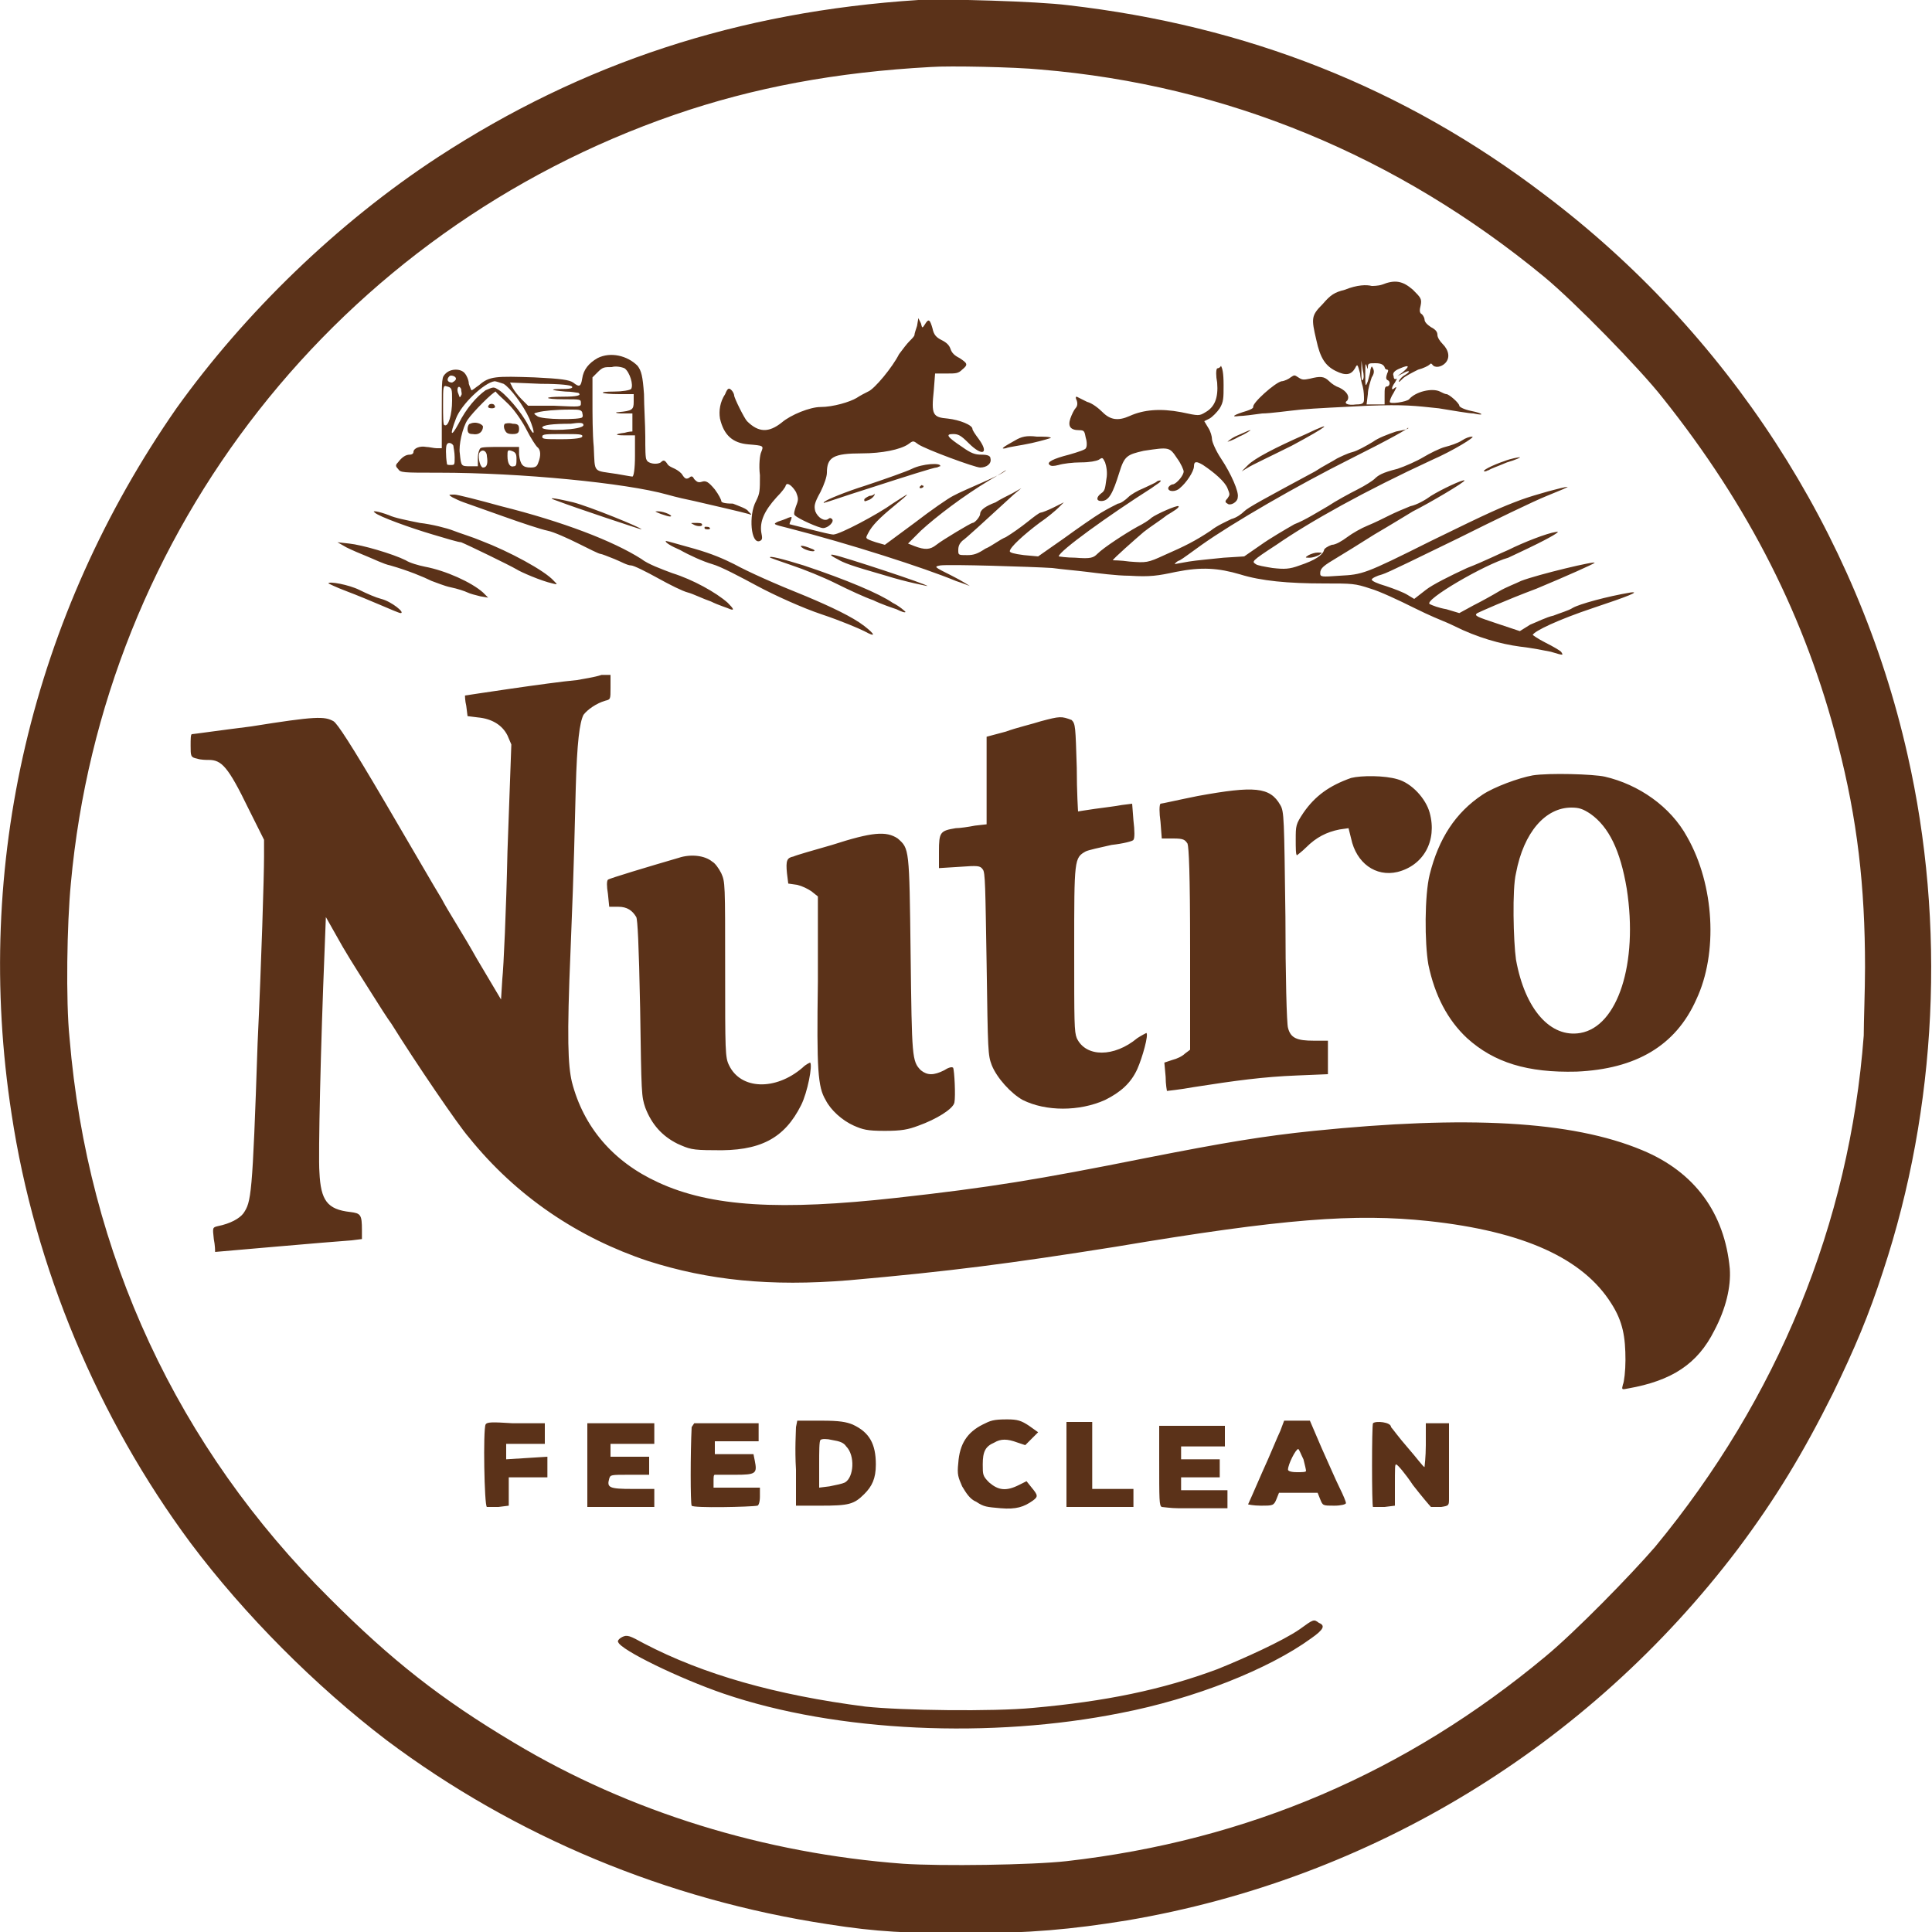 <?xml version="1.0" encoding="utf-8"?>
<!-- Generator: Adobe Illustrator 26.0.2, SVG Export Plug-In . SVG Version: 6.00 Build 0)  -->
<svg version="1.1"   xmlns="http://www.w3.org/2000/svg" xmlns:xlink="http://www.w3.org/1999/xlink" x="0px" y="0px"
	 viewBox="0 0 150 150" style="enable-background:new 0 0 150 150;" xml:space="preserve">
<style type="text/css">
	.st0{fill-rule:evenodd;clip-rule:evenodd;fill:#5B3219;}
</style>
<path class="st0" d="M71.3,0C57.3,0.9,45.2,4.9,34,12.2c-7.8,5.1-15,12.1-20.3,19.5C2.5,47.8-2.1,67.1,0.9,86.5
	c1.8,11.9,6.7,23.6,13.9,33.3c4.2,5.6,9.7,11.1,15.2,15.3c10,7.5,21.8,12.4,34.3,14.3c3.8,0.6,6.2,0.7,10.7,0.7
	c4.9,0,8.2-0.3,12.5-1c18.9-3.2,35.8-13.5,47.4-28.8c3-4,5.1-7.5,7.4-12.1c1.7-3.5,2.8-6.1,3.9-9.5c4.2-12.7,4.9-26.9,1.9-40.1
	c-3.9-17.3-14-32.8-28.2-43.5C109,6.8,96.8,2,82.9,0.4C80.5,0.1,73.5-0.1,71.3,0z M80.8,5.4c14.4,1.2,27.7,6.7,39.1,16.1
	c2.3,1.9,7.4,7.1,9.2,9.4c6.7,8.4,11.1,17.1,13.6,26.9c1.5,5.8,2.1,11,2.1,17.3c0,1.8-0.1,4.2-0.1,5.3c-1.1,14.6-6.7,28.2-16.2,39.7
	c-1.9,2.2-6.2,6.6-8.5,8.5c-10.8,9-23.1,14.3-37.2,15.9c-2.7,0.3-9.7,0.4-12.7,0.2c-10.7-0.8-21.2-4-30.2-9.4
	c-5.7-3.4-9.5-6.4-14.3-11.2C13.8,112.4,6.8,97.4,5.4,80.6c-0.3-2.9-0.2-8.9,0.1-12C8,41.2,26.3,17.9,52.4,8.9
	c6.1-2.1,12.5-3.3,19.9-3.7C73.7,5.1,78.8,5.2,80.8,5.4z M107.3,22.1c-0.3,0.1-0.7,0.1-0.8,0.1c-0.4-0.1-1.1-0.1-2.1,0.3
	c-0.8,0.2-1.1,0.4-1.7,1.1c-0.9,0.9-0.9,1.1-0.5,2.8c0.3,1.4,0.7,2,1.5,2.4c0.8,0.4,1.2,0.3,1.5-0.2c0.2-0.4,0.2-0.3,0.4,0.4
	c0,0.2,0.1,0.7,0.2,1c0.1,0.4,0.1,0.8,0.1,1c0,0.3-0.1,0.4-0.6,0.4c-0.7,0.1-1-0.1-0.7-0.3c0.2-0.3,0-0.7-0.6-1
	c-0.3-0.1-0.6-0.3-0.8-0.5c-0.4-0.4-0.7-0.4-1.5-0.2c-0.5,0.1-0.6,0.1-0.9-0.1c-0.3-0.2-0.3-0.2-0.6,0c-0.1,0.1-0.5,0.3-0.7,0.3
	c-0.5,0.1-2.3,1.7-2.2,2c0,0.1-0.2,0.2-0.5,0.3c-1,0.3-1.3,0.5-0.6,0.4c0.3,0,1.1-0.1,1.8-0.2c0.6,0,2-0.2,3-0.3
	c1-0.1,3.3-0.2,5.2-0.3c2.9-0.1,3.6,0,5.5,0.2c1.2,0.2,2.4,0.4,2.7,0.4c0.9,0.2,0.8,0-0.2-0.2c-0.5-0.1-0.9-0.3-0.9-0.4
	c0-0.2-0.8-0.9-1-0.9c-0.1,0-0.3-0.1-0.5-0.2c-0.6-0.3-1.9,0-2.4,0.6c-0.2,0.2-1.5,0.4-1.5,0.2c0-0.1,0.1-0.4,0.3-0.7
	c0.2-0.4,0.3-0.5,0.1-0.4c-0.3,0.3-0.3,0,0-0.4c0.1-0.2,0.2-0.3,0.1-0.3c-0.1,0.1-0.2,0-0.2-0.2c-0.1-0.2,0-0.4,0.5-0.6
	c0.7-0.3,0.8-0.2,0.2,0.3l-0.4,0.3l0.4-0.2c0.5-0.3,0.7-0.2,0.2,0.1c-0.2,0.1-0.4,0.3-0.5,0.5c0,0.1,0.1,0,0.3-0.2
	c0.2-0.2,0.8-0.5,1.2-0.7c0.4-0.1,0.8-0.3,0.9-0.4c0.1-0.1,0.1-0.1,0.2,0c0.2,0.3,0.7,0.2,1-0.1c0.4-0.4,0.3-1-0.2-1.5
	c-0.2-0.2-0.4-0.5-0.4-0.7c0-0.2-0.1-0.4-0.5-0.6c-0.3-0.2-0.5-0.4-0.5-0.6c0-0.1-0.1-0.3-0.2-0.4c-0.2-0.1-0.2-0.3-0.1-0.7
	c0.1-0.5,0-0.6-0.6-1.2C108.9,21.8,108.3,21.7,107.3,22.1z M71.2,25.3c-0.1,0.3-0.2,0.6-0.2,0.7c0,0.1-0.2,0.3-0.4,0.5
	c-0.2,0.2-0.5,0.6-0.8,1c-0.5,1-1.9,2.7-2.4,2.9c-0.2,0.1-0.6,0.3-0.9,0.5c-0.5,0.3-1.8,0.7-2.8,0.7c-0.8,0-2.3,0.6-3,1.2
	c-1,0.8-1.8,0.8-2.7-0.1c-0.2-0.2-1-1.8-1-2c0-0.1-0.1-0.3-0.2-0.4c-0.2-0.2-0.3-0.2-0.5,0.3c-0.4,0.6-0.5,1.3-0.4,1.9
	c0.3,1.3,1,1.9,2.2,2c1.2,0.1,1.2,0.1,1,0.6c-0.1,0.2-0.2,1-0.1,1.8c0,1.2,0,1.4-0.3,2c-0.6,1.1-0.4,3.4,0.3,3.1
	c0.2-0.1,0.2-0.2,0.1-0.7c-0.1-0.8,0.2-1.6,1.2-2.7c0.4-0.4,0.7-0.8,0.7-0.9c0.1-0.3,0.5,0,0.8,0.5c0.2,0.5,0.2,0.6,0,1.1
	c-0.1,0.3-0.2,0.6-0.1,0.7c0.3,0.3,1.9,1,2.2,1c0.4,0,0.9-0.5,0.7-0.7c-0.1-0.1-0.2-0.1-0.3,0c-0.3,0.2-0.8-0.1-1-0.6
	c-0.1-0.4-0.1-0.6,0.4-1.5c0.3-0.6,0.5-1.2,0.5-1.5c0-1.2,0.5-1.5,2.7-1.5c1.6,0,3-0.3,3.6-0.7c0.4-0.3,0.4-0.3,0.8,0
	c0.6,0.4,4.4,1.8,4.8,1.8c0.5,0,0.9-0.3,0.8-0.7c0-0.2-0.2-0.3-0.7-0.3c-0.5,0-0.8-0.1-1.5-0.6c-1.2-0.8-1.3-1-0.7-1
	c0.4,0,0.6,0.1,1.2,0.7c1.1,1.1,1.6,0.8,0.8-0.3c-0.3-0.4-0.5-0.7-0.5-0.8c0-0.3-1-0.7-1.9-0.8c-1.2-0.1-1.3-0.3-1.1-2.2l0.1-1.3
	l0.9,0c0.7,0,0.9,0,1.2-0.3c0.5-0.4,0.4-0.5-0.2-0.9c-0.4-0.2-0.6-0.4-0.7-0.7c-0.1-0.3-0.3-0.5-0.7-0.7c-0.4-0.2-0.6-0.4-0.7-0.9
	c-0.2-0.7-0.3-0.8-0.6-0.3c-0.2,0.3-0.2,0.3-0.3-0.1l-0.2-0.4L71.2,25.3z M46.4,27.8c-0.7,0.4-1.1,0.9-1.2,1.6
	c-0.1,0.6-0.2,0.7-0.7,0.3c-0.3-0.2-0.9-0.3-3-0.4c-3-0.1-3.5-0.1-4.3,0.6c-0.3,0.2-0.5,0.4-0.6,0.4c0,0-0.1-0.2-0.2-0.5
	c0-0.3-0.2-0.7-0.3-0.8c-0.3-0.4-1.1-0.4-1.5,0c-0.3,0.3-0.3,0.3-0.3,3v2.8l-0.4,0c-0.2,0-0.6-0.1-0.8-0.1c-0.5-0.1-1,0.1-1,0.4
	c0,0.1-0.1,0.2-0.3,0.2c-0.3,0-0.6,0.2-0.9,0.6c-0.2,0.2-0.2,0.3,0,0.5c0.2,0.3,0.3,0.3,3.2,0.3c6.3,0,14.5,0.8,17.7,1.7
	c0.7,0.2,1.6,0.4,2.1,0.5c1.3,0.3,3.9,0.9,4.2,1c0.3,0.1,0.3,0.1,0-0.2c-0.1-0.2-0.7-0.4-1.2-0.6C56.2,39.1,56,39,56,38.9
	c0-0.1-0.2-0.5-0.5-0.9c-0.5-0.6-0.7-0.7-1-0.6c-0.3,0.1-0.4,0-0.6-0.2c-0.1-0.2-0.2-0.3-0.4-0.1c-0.2,0.1-0.3,0.1-0.5-0.2
	c-0.1-0.2-0.4-0.4-0.6-0.5c-0.2-0.1-0.5-0.2-0.6-0.4c-0.2-0.3-0.3-0.3-0.5-0.1c-0.3,0.2-1,0.1-1.1-0.2c-0.1-0.1-0.1-0.9-0.1-1.8
	c0-0.9-0.1-2.4-0.1-3.3c-0.1-1.4-0.2-1.8-0.5-2.2C48.7,27.6,47.4,27.3,46.4,27.8z M105.8,29.5c-0.1,0.1-0.1-0.1-0.1-0.7l0-0.8
	l0.1,0.7C105.9,29.1,105.9,29.4,105.8,29.5z M106.2,28.5c0-0.3,0.1-0.3,0.6-0.3c0.4,0,0.6,0.1,0.7,0.3c0,0.1,0.1,0.2,0.2,0.2
	c0.1,0,0.1,0.1,0,0.3c-0.1,0.3-0.1,0.4,0,0.5c0.3,0.1,0.2,0.5,0,0.5c-0.2,0-0.2,0.2-0.2,0.7v0.7h-0.7h-0.7l0.1-0.8
	c0-0.4,0.2-1,0.3-1.3c0.2-0.3,0.2-0.5,0.1-0.7c-0.1-0.2-0.1-0.2-0.2,0.1c0,0.2-0.1,0.5-0.2,0.9C106,30.1,106,30,106,29
	c0-0.6,0-0.9,0.1-0.6C106.2,28.7,106.2,28.7,106.2,28.5z M48.5,28.6c0.4,0.3,0.7,1.3,0.5,1.6c-0.1,0.1-0.7,0.2-1.3,0.2
	c-1.4,0-1.1,0.2,0.4,0.2l1.1,0v0.6c0,0.6-0.1,0.7-1.2,0.8c-0.3,0-0.2,0.1,0.3,0.1l0.8,0v0.7c0,0.4,0,0.7,0,0.7c0,0-0.3,0-0.6,0.1
	c-0.8,0.1-0.8,0.2,0,0.2h0.8v1.6c0,1-0.1,1.6-0.2,1.6c-0.1,0-0.6-0.1-1.2-0.2c-1.9-0.3-1.7,0-1.8-2.1c-0.1-1-0.1-2.6-0.1-3.6l0-1.8
	l0.4-0.4c0.4-0.4,0.5-0.4,1.1-0.4C47.8,28.4,48.3,28.5,48.5,28.6z M94.5,28.6c-0.1,0.1-0.1,0.6,0,1.1c0.1,1.2-0.2,1.9-0.9,2.3
	c-0.5,0.3-0.5,0.3-1.9,0c-1.6-0.3-2.9-0.2-4,0.3c-0.9,0.4-1.5,0.3-2.1-0.3c-0.3-0.3-0.8-0.7-1.2-0.8c-0.4-0.2-0.8-0.4-0.8-0.4
	c-0.1,0-0.1,0.1,0,0.3c0.1,0.3,0,0.5-0.1,0.6c-0.1,0.1-0.3,0.5-0.4,0.8c-0.2,0.6,0,0.9,0.7,0.9c0.4,0,0.4,0.1,0.5,0.6
	c0.1,0.3,0.1,0.7,0,0.8c0,0.1-0.6,0.3-1.3,0.5c-1.2,0.3-1.8,0.6-1.5,0.8c0.1,0.1,0.3,0.1,0.7,0c0.3-0.1,1.1-0.2,1.7-0.2
	c0.7,0,1.2-0.1,1.4-0.2c0.3-0.2,0.3-0.2,0.5,0.2c0.1,0.3,0.2,0.8,0.1,1.3c-0.1,0.7-0.1,0.9-0.4,1.1c-0.4,0.3-0.4,0.6,0,0.6
	c0.6,0,0.9-0.6,1.4-2.2c0.4-1.3,0.6-1.4,1.9-1.7c2-0.3,2-0.3,2.6,0.6c0.3,0.4,0.5,0.9,0.5,1c0,0.3-0.5,0.9-0.8,1
	c-0.2,0-0.4,0.2-0.4,0.3c0,0.3,0.6,0.3,0.9,0c0.5-0.4,1.1-1.3,1.1-1.7c0-0.4,0.2-0.4,0.7-0.1c0.9,0.6,1.7,1.3,1.9,1.8
	c0.2,0.5,0.2,0.5,0,0.8c-0.2,0.2-0.2,0.3,0,0.4c0.2,0.2,0.8-0.1,0.8-0.5c0.1-0.4-0.5-1.8-1.3-3c-0.4-0.6-0.7-1.3-0.7-1.5
	c0-0.2-0.1-0.6-0.3-0.9l-0.3-0.5l0.4-0.2c0.2-0.1,0.6-0.5,0.8-0.8c0.3-0.5,0.3-0.8,0.3-1.8c0-1-0.1-1.3-0.2-1.5
	C94.7,28.6,94.5,28.6,94.5,28.6z M35.4,29.4c0,0.1-0.1,0.2-0.3,0.3c-0.3,0-0.5-0.2-0.2-0.5C35,29.1,35.4,29.2,35.4,29.4z M39.1,29.8
	c0.5,0.3,1.5,1.6,2,2.7c0.5,1.2,0.4,1.5-0.1,0.5c-0.5-1-1.8-2.5-2.4-2.8c-0.3-0.2-0.4-0.1-0.9,0.1c-0.7,0.5-1.5,1.4-2.1,2.6
	c-0.6,1.1-0.7,0.9-0.2-0.4c0.4-1.1,2.2-2.8,3-2.9C38.5,29.6,38.8,29.7,39.1,29.8z M44.4,30c0.1,0.1,0,0.2-0.7,0.2
	c-1.1,0-1,0.1,0.2,0.2c0.5,0,0.9,0.1,1,0.1c0.3,0.2-0.1,0.3-1.2,0.3c-1.6,0-1.5,0.2,0.1,0.2c1.3,0,1.3,0,1.3,0.3
	c0,0.3,0,0.3-2.1,0.2L41,31.5L40.5,31c-0.3-0.3-0.6-0.7-0.7-0.9l-0.2-0.4l2.4,0.1C43.5,29.8,44.3,29.9,44.4,30z M35.1,31.1
	c0,1.1-0.3,2.1-0.6,1.9c-0.1,0-0.1-0.7-0.1-1.6c0-1.4,0-1.5,0.3-1.4C35.1,30.1,35.1,30.2,35.1,31.1z M35.8,30.7
	c-0.1,0.2-0.1,0.2-0.2-0.1c-0.2-0.4,0-0.8,0.2-0.4C35.8,30.4,35.9,30.6,35.8,30.7z M39.5,31.4c0.5,0.5,1.1,1.4,1.4,2
	c0.3,0.6,0.7,1.2,0.8,1.3c0.3,0.2,0.3,0.7,0.1,1.2c-0.1,0.3-0.2,0.4-0.6,0.4c-0.6,0-0.8-0.2-0.9-1l0-0.6l-1.4,0
	c-0.8,0-1.5,0-1.6,0.1c-0.1,0.1-0.2,0.4-0.2,0.8v0.6l-0.6,0c-0.7,0-0.7,0-0.8-1c-0.1-0.6,0.2-2,0.6-2.6c0.4-0.6,2-2.2,2.2-2.2
	C38.5,30.5,39,30.9,39.5,31.4z M38,31.4c-0.2,0.2-0.1,0.3,0.2,0.3c0.2,0,0.3-0.1,0.2-0.2C38.4,31.4,38.2,31.3,38,31.4z M45.2,32
	c0,0.1,0.1,0.3,0,0.4c-0.1,0.2-3.2,0.2-3.5-0.1c-0.3-0.2-0.3-0.2,0.1-0.3c0.4-0.1,1.3-0.2,2.5-0.2C44.9,31.8,45.1,31.8,45.2,32z
	 M36.5,32.9c-0.1,0-0.2,0.2-0.2,0.4c0,0.3,0.1,0.4,0.4,0.4c0.5,0.1,0.8-0.2,0.8-0.6C37.4,32.9,36.9,32.7,36.5,32.9z M39.2,32.9
	c-0.1,0.1-0.1,0.3,0,0.5c0.1,0.2,0.2,0.3,0.6,0.3c0.4,0,0.5-0.1,0.5-0.4c0-0.3-0.1-0.4-0.5-0.4C39.5,32.8,39.2,32.9,39.2,32.9z
	 M45.3,33c0,0.4-3.2,0.5-3.2,0.2c0-0.2,0.8-0.3,2.2-0.3C45,32.8,45.3,32.8,45.3,33z M101.4,33.7c-2.5,1.1-4,1.9-4.5,2.4l-0.5,0.5
	l0.5-0.3c0.3-0.2,1.8-0.9,3.4-1.7C103.1,33.1,103.7,32.6,101.4,33.7z M108.4,33.5c-0.6,0.2-1.4,0.5-1.8,0.8
	c-0.5,0.3-1.2,0.7-1.6,0.8c-0.4,0.1-1,0.4-1.2,0.5c-0.3,0.2-1.1,0.6-1.7,1c-3.9,2.1-5.2,2.8-5.5,3.1c-0.2,0.2-0.6,0.5-1,0.6
	c-0.4,0.2-1.1,0.5-1.6,0.9c-1.2,0.8-2,1.2-3.6,1.9c-1.3,0.6-1.4,0.6-2.7,0.5c-0.7-0.1-1.3-0.1-1.3-0.1c0-0.1,1.7-1.6,2.4-2.2
	c0.5-0.4,1.3-0.9,1.8-1.3c0.5-0.3,1-0.6,0.9-0.7c-0.1-0.1-1.7,0.6-2.1,0.9c-0.2,0.2-0.7,0.5-1.1,0.7c-0.9,0.5-2.6,1.6-3.1,2.1
	c-0.3,0.3-0.5,0.4-1.7,0.3c-0.7,0-1.3-0.1-1.3-0.1c0-0.4,3.9-3.2,7.2-5.3c0.4-0.3,0.8-0.5,0.7-0.6c0,0-0.2,0-0.3,0.1
	c-0.1,0.1-0.6,0.3-1,0.5c-0.5,0.2-1,0.5-1.2,0.7c-0.2,0.2-0.6,0.5-0.8,0.5c-0.2,0.1-0.8,0.4-1.3,0.7c-0.5,0.3-1.8,1.2-2.9,2l-2,1.4
	l-1.1-0.1c-0.8-0.1-1.1-0.2-1.1-0.3c0-0.3,1.1-1.3,2.3-2.2c0.6-0.4,1.3-1,1.5-1.2l0.4-0.4l-0.8,0.4c-0.4,0.2-0.9,0.4-1,0.4
	c-0.1,0-0.5,0.3-1,0.7c-0.5,0.4-1.2,0.9-1.7,1.2c-0.5,0.2-1.1,0.7-1.6,0.9c-0.6,0.4-0.9,0.5-1.4,0.5c-0.7,0-0.7,0-0.7-0.4
	c0-0.3,0.1-0.5,0.3-0.7c0.3-0.2,1.6-1.4,4-3.6l0.6-0.5l-0.7,0.4c-0.4,0.2-1,0.5-1.3,0.7c-0.8,0.3-1.2,0.6-1.2,0.9
	c0,0.2-0.4,0.7-0.6,0.7c-0.1,0-2.3,1.3-2.8,1.7c-0.5,0.4-0.9,0.4-1.7,0.1l-0.5-0.2l1-1c1.2-1.1,3.3-2.7,5.3-3.9
	c0.7-0.4,1.3-0.8,1.3-0.8C78,36.8,74.9,38,74,38.5c-0.4,0.2-1.7,1.1-3,2.1l-2.3,1.7L68,42.1c-0.9-0.3-0.8-0.3-0.6-0.7
	c0.3-0.6,0.9-1.2,2-2.1c0.6-0.5,1.1-0.9,1-0.9c0,0-0.5,0.3-1.1,0.7c-1.1,0.8-4.1,2.4-4.6,2.4c-0.2,0-1-0.2-1.8-0.4
	c-0.8-0.2-1.6-0.4-1.6-0.4s0-0.1,0.1-0.3c0.1-0.3,0.1-0.3-0.2-0.2c-0.2,0.1-0.5,0.2-0.8,0.3c-0.4,0.2-0.4,0.2,0.8,0.5
	c4.7,1.2,10.6,3.1,13,4.1c0.6,0.2,1.1,0.4,1.1,0.4c0,0-0.6-0.4-1.4-0.8c-1.4-0.7-1.4-0.7-0.9-0.8c0.7-0.1,7.1,0.1,8.7,0.2
	c0.7,0.1,1.9,0.2,2.7,0.3c0.8,0.1,2.3,0.3,3.3,0.3c1.6,0.1,2.2,0,3.6-0.3c2-0.4,3.3-0.3,5,0.2c1.6,0.5,3.7,0.7,6.5,0.7
	c2.2,0,2.4,0,3.6,0.4c0.7,0.2,2.2,0.9,3.4,1.5c1.2,0.6,2.2,1,2.2,1s0.5,0.2,0.9,0.4c1.8,0.9,3.6,1.4,5.1,1.6
	c0.9,0.1,1.9,0.3,2.4,0.4c1,0.3,1,0.3,0.8,0c-0.1-0.1-0.6-0.4-1.2-0.7c-0.6-0.3-1-0.6-1-0.6c0.1-0.3,2-1.2,4.7-2.1
	c2.7-0.9,3.7-1.3,2.9-1.2c-1.8,0.3-4,0.9-4.5,1.2c-0.3,0.2-1,0.4-1.5,0.6c-0.5,0.1-1.3,0.5-1.8,0.7l-0.8,0.5l-1.8-0.6
	c-1.5-0.5-1.8-0.6-1.5-0.8c0.2-0.1,2.2-1,4.6-1.9c2.4-1,4.4-1.9,4.5-2c0.2-0.2-4.4,0.9-5.7,1.4c-0.4,0.2-1.2,0.5-1.7,0.8
	c-0.5,0.3-1.4,0.8-2,1.1l-1.1,0.6l-1-0.3c-0.6-0.1-1.1-0.3-1.3-0.4c-0.5-0.3,4.3-3.1,6.1-3.6c0.2-0.1,1.3-0.6,2.3-1.1
	c1.4-0.7,1.8-1,1.4-0.9c-0.7,0.1-2.5,0.8-3.7,1.4c-0.5,0.2-1.9,0.9-3.2,1.4c-1.3,0.6-2.7,1.3-3.2,1.7l-0.9,0.7l-0.5-0.3
	c-0.3-0.2-1.1-0.5-1.7-0.7c-0.7-0.2-1.1-0.4-1.1-0.5c0-0.1,0.4-0.3,0.8-0.4c0.4-0.1,3-1.4,5.9-2.8c2.8-1.4,5.9-2.9,6.9-3.3
	c1-0.4,1.7-0.7,1.6-0.7c-0.3,0-2.5,0.6-3.6,1c-1.6,0.6-2.3,0.9-7,3.2c-5.2,2.6-5.3,2.6-7.1,2.7c-1.4,0.1-1.5,0.1-1.5-0.2
	c0-0.4,0.3-0.6,1.3-1.2c0.5-0.3,1.8-1.1,2.9-1.8c1.2-0.7,2.5-1.5,3-1.8c1.2-0.6,4.1-2.3,4-2.4c-0.1-0.1-1.8,0.7-2.6,1.2
	c-0.4,0.3-1.1,0.7-1.6,0.8c-0.5,0.2-1.2,0.5-1.6,0.7c-0.4,0.2-1.2,0.6-1.7,0.8s-1.2,0.6-1.6,0.9c-0.4,0.3-0.9,0.6-1.2,0.6
	c-0.3,0.1-0.6,0.3-0.6,0.4c-0.1,0.4-0.7,0.8-1.9,1.2c-0.8,0.3-1.2,0.3-2.1,0.2c-0.6-0.1-1.2-0.2-1.3-0.3c-0.3-0.2-0.4-0.2,1.6-1.5
	c2.6-1.8,6.9-4.2,12.1-6.6c1.6-0.7,3.4-1.8,3.1-1.8c-0.2,0-0.5,0.1-0.8,0.3c-0.3,0.2-0.9,0.4-1.3,0.5c-0.4,0.1-1.2,0.5-1.7,0.8
	c-0.5,0.3-1.4,0.7-2,0.9c-1.2,0.3-1.5,0.5-1.8,0.8c-0.1,0.1-0.7,0.5-1.3,0.8c-0.6,0.3-1.7,0.9-2.3,1.3c-0.7,0.4-1.8,1.1-2.6,1.4
	c-0.7,0.4-1.9,1.1-2.6,1.6l-1.3,0.9l-1.6,0.1c-0.9,0.1-2.1,0.2-2.7,0.3c-0.6,0.1-1.1,0.2-1.1,0.2c0,0,0.1-0.2,0.4-0.3
	c0.2-0.1,1-0.7,1.7-1.2c2.4-1.7,7.4-4.6,11.6-6.7c3-1.5,4.6-2.4,4.4-2.4C109.5,33.3,108.9,33.4,108.4,33.5z M96.1,33.8
	c-0.5,0.2-0.8,0.5-0.8,0.5c0,0,0.4-0.1,0.9-0.4c0.5-0.2,0.9-0.5,0.9-0.5C97,33.4,97,33.4,96.1,33.8z M45.2,33.9
	c0,0.1-0.5,0.2-1.6,0.2c-1.3,0-1.5,0-1.5-0.2c0-0.2,0.3-0.2,1.6-0.2C44.9,33.7,45.3,33.7,45.2,33.9z M78.8,34.2
	c-0.9,0.5-1.2,0.7-0.7,0.6c0.2-0.1,1.1-0.2,2-0.4c0.9-0.2,1.5-0.4,1.5-0.4c-0.1-0.1-0.5-0.1-1.1-0.1C79.7,33.8,79.3,33.9,78.8,34.2z
	 M35.2,34.6c0,0.1,0.1,0.5,0.1,0.9c0,0.6,0,0.6-0.3,0.6c-0.2,0-0.3,0-0.3-0.1c-0.1-0.6-0.1-1.4,0-1.5C34.8,34.3,35.1,34.4,35.2,34.6
	z M37.8,35.4c0.1,0.6,0,0.9-0.3,0.9c-0.2,0-0.4-0.7-0.3-1.1C37.4,34.8,37.8,35,37.8,35.4z M40.1,35.6c0,0.4,0,0.6-0.2,0.6
	c-0.3,0.1-0.5-0.2-0.5-0.8c0-0.4,0-0.5,0.3-0.4C40,35.1,40.1,35.2,40.1,35.6z M116.8,35.8c-0.9,0.3-1.9,0.8-1.5,0.8
	c0.1,0,0.2-0.1,0.3-0.1c0.1-0.1,0.7-0.3,1.4-0.6c0.7-0.2,1.1-0.4,1-0.4C117.9,35.5,117.3,35.6,116.8,35.8z M70.8,36.4
	c-0.4,0.2-2.1,0.8-3.6,1.3c-1.6,0.5-3,1.1-3.1,1.2c-0.2,0.1-0.2,0.2,0,0.1c0.1,0,1.5-0.5,3.1-1c3.4-1.1,5.3-1.7,5.5-1.7
	c0.1,0,0.2-0.1,0.3-0.1C73.1,35.9,71.6,36,70.8,36.4z M71.4,37.8c0,0.1,0,0.1,0.1,0.1c0.1,0,0.2-0.1,0.2-0.1c0-0.1,0-0.1-0.1-0.1
	C71.6,37.6,71.5,37.7,71.4,37.8z M35.1,38.6c0.2,0.1,0.6,0.3,0.9,0.4c0.3,0.1,1.7,0.6,3.1,1.1c1.4,0.5,2.9,1,3.4,1.1
	c0.5,0.1,1.6,0.6,2.4,1c0.8,0.4,1.6,0.8,1.7,0.8s0.6,0.2,1.1,0.4c0.5,0.2,1,0.5,1.3,0.5c0.2,0,1.2,0.5,2.1,1c0.9,0.5,1.9,1,2.3,1.1
	c0.4,0.1,1.2,0.5,1.8,0.7c0.6,0.3,1.3,0.5,1.5,0.6c0.3,0.1,0.3,0-0.2-0.5c-0.9-0.8-2.7-1.8-4.3-2.3c-0.8-0.3-1.9-0.7-2.4-1.1
	c-2.2-1.4-6.1-2.9-10.9-4.1c-1.8-0.5-3.4-0.9-3.6-0.9C34.8,38.4,34.8,38.4,35.1,38.6z M67.5,38.5c-0.2,0.1-0.4,0.2-0.4,0.3
	c0,0.2,0.1,0.1,0.4,0c0.2-0.1,0.4-0.3,0.4-0.4c0-0.1,0-0.1,0-0.1C67.9,38.4,67.7,38.5,67.5,38.5z M43.3,38.9
	c1.3,0.5,6.4,2.2,6.5,2.2c0.1-0.1-4.1-1.8-5.3-2.1C42.8,38.6,42.4,38.6,43.3,38.9z M29.1,39.8c0.3,0.3,2.8,1.2,4.5,1.7
	c1,0.3,2,0.6,2.2,0.6c0.5,0.2,3.8,1.8,4.3,2.1c0.3,0.2,1.9,0.9,2.8,1.1c0.4,0.1,0.4,0.1,0.1-0.2c-0.7-0.8-3.5-2.3-5.6-3.1
	c-0.7-0.3-1.7-0.6-2.2-0.8c-0.5-0.2-1.7-0.5-2.6-0.6c-1-0.2-2-0.4-2.4-0.6C29.4,39.7,28.8,39.6,29.1,39.8z M51.3,39.9
	c0.3,0.1,0.6,0.2,0.7,0.2c0.4,0-0.4-0.4-0.9-0.4C50.8,39.7,50.8,39.7,51.3,39.9z M53.8,40.7c0.3,0.2,0.8,0.2,0.7,0
	c0-0.1-0.3-0.1-0.5-0.1C53.6,40.6,53.6,40.6,53.8,40.7z M54.7,41c0,0.1,0.2,0.1,0.3,0.1s0.2-0.1,0.1-0.1c0-0.1-0.2-0.1-0.3-0.1
	C54.7,40.9,54.7,40.9,54.7,41z M52.8,42.7c0.7,0.4,1.8,0.9,2.5,1.1c0.7,0.2,2.2,1,3.5,1.7c1.3,0.7,3.5,1.7,5,2.2
	c1.5,0.5,2.9,1.1,3.3,1.3c0.9,0.5,0.9,0.3,0-0.4c-0.9-0.7-2.6-1.5-4.5-2.3c-2.5-1-4.5-1.9-5.6-2.5c-0.8-0.4-1.7-0.8-3.1-1.2
	c-1.1-0.3-2.1-0.6-2.2-0.6C51.6,42.1,52.1,42.4,52.8,42.7z M26.9,42.5c0.4,0.2,1.1,0.5,1.6,0.7c0.5,0.2,1.3,0.6,1.8,0.7
	c1.4,0.4,2.6,0.9,3.2,1.2c0.3,0.1,1,0.4,1.5,0.5c0.5,0.1,1.1,0.3,1.3,0.4c0.2,0.1,0.6,0.2,1,0.3l0.6,0.1l-0.4-0.4
	c-0.9-0.8-2.9-1.7-4.5-2c-0.5-0.1-1.2-0.3-1.5-0.5c-1-0.5-3.4-1.2-4.4-1.3l-0.9-0.1L26.9,42.5z M62.4,42.6c0.2,0.1,0.5,0.2,0.7,0.2
	c0.2,0,0.2-0.1-0.1-0.2C62.3,42.3,61.9,42.3,62.4,42.6z M101.6,43.1c-0.3,0.2-0.3,0.2,0.1,0.2c0.2,0,0.5-0.1,0.7-0.2
	c0.3-0.2,0.3-0.2-0.1-0.2C102.1,42.9,101.8,43,101.6,43.1z M65,43.4c0.5,0.3,1,0.5,3.8,1.3c1.6,0.5,3.2,0.8,3.2,0.8
	c0.1-0.1-6.6-2.3-7.2-2.4C64.4,43,64.4,43.1,65,43.4z M59.8,43.3c0,0,0.8,0.3,1.7,0.6c0.9,0.3,2.4,0.9,3.4,1.4
	c1,0.5,2.3,1.1,2.9,1.3c0.6,0.3,1.5,0.6,1.8,0.7c0.4,0.2,0.7,0.3,0.7,0.2c0,0-0.4-0.4-1-0.7c-1-0.7-3.6-1.8-6.9-2.9
	C60.8,43.4,59.6,43.1,59.8,43.3z M25.5,45.3c0,0,0.6,0.3,1.4,0.6c0.8,0.3,2,0.8,2.7,1.1c0.7,0.3,1.4,0.6,1.5,0.6
	c0.4,0-0.7-0.9-1.5-1.1c-0.4-0.1-1.1-0.4-1.7-0.7C27.1,45.4,25.5,45.1,25.5,45.3z M44.8,52.8C42.6,53,36.1,54,36.1,54
	c0,0,0,0.4,0.1,0.8l0.1,0.8l0.8,0.1c1.1,0.1,1.9,0.6,2.3,1.4l0.3,0.7l-0.3,8.3c-0.1,4.6-0.3,9-0.4,9.9l-0.1,1.6L37,74.4
	c-1-1.8-2.3-3.8-2.7-4.6c-0.5-0.8-2.4-4.1-4.4-7.5c-2.7-4.6-3.7-6.1-4-6.3c-0.7-0.4-1.4-0.4-6.4,0.4C17.1,56.7,15,57,14.9,57
	c-0.1,0-0.1,0.4-0.1,0.9c0,0.8,0,0.9,0.5,1c0.3,0.1,0.7,0.1,0.9,0.1c1,0,1.5,0.5,3.1,3.8l1.2,2.4l0,1.3c0,1.5-0.2,8.1-0.5,14.5
	c-0.4,12-0.5,12.3-1.1,13.2c-0.3,0.4-1,0.8-2,1c-0.4,0.1-0.4,0.1-0.3,1c0.1,0.5,0.1,0.9,0.1,1c0,0,9.1-0.8,10.6-0.9l0.8-0.1l0-0.7
	c0-1.2-0.1-1.3-0.9-1.4c-1.8-0.2-2.3-0.9-2.4-3.1c-0.1-1.2,0.1-9.9,0.4-17.2l0.1-2.6l1.3,2.3c0.7,1.2,1.8,2.9,2.3,3.7
	c0.5,0.8,1.2,1.9,1.5,2.3c1.8,2.9,5.2,7.9,6,8.8c3.7,4.6,8.5,7.8,13.9,9.6c4.7,1.5,9.5,2,15.6,1.5c7.9-0.7,12.5-1.3,20.7-2.6
	c13.1-2.2,18.6-2.6,24.3-2c7.4,0.8,12,2.9,14.2,6.4c0.9,1.4,1.1,2.6,1.1,4.4c0,0.8-0.1,1.7-0.2,1.9c-0.1,0.4-0.1,0.4,0.4,0.3
	c3.4-0.6,5.4-1.9,6.7-4.5c0.9-1.7,1.3-3.4,1.2-4.8c-0.4-4.3-2.7-7.5-6.8-9.2c-5.5-2.3-13.7-2.7-25.5-1.5c-3.9,0.4-6.9,0.9-13,2.1
	c-8.5,1.7-12.2,2.3-19.4,3.1c-9,1-14.4,0.7-18.5-1.2c-3.5-1.6-5.8-4.3-6.7-7.8c-0.3-1.3-0.4-3.3-0.1-10.3c0.3-7.3,0.3-9,0.4-12.5
	c0.1-3.6,0.3-5.1,0.6-5.7c0.3-0.4,1-0.9,1.7-1.1c0.4-0.1,0.4-0.1,0.4-1v-1l-0.7,0C46.1,52.6,45.3,52.7,44.8,52.8z M80.8,56
	c-0.6,0.2-1.9,0.5-2.7,0.8l-1.5,0.4v3.4V64l-0.9,0.1c-0.5,0.1-1.2,0.2-1.5,0.2c-1.2,0.2-1.3,0.3-1.3,1.8v1.3l1.6-0.1
	c1.4-0.1,1.6-0.1,1.8,0.2c0.2,0.2,0.2,1.4,0.3,7.3c0.1,6.9,0.1,7.1,0.4,7.9c0.4,1,1.5,2.2,2.4,2.7c1.8,0.9,4.4,0.9,6.4,0
	c1.2-0.6,2-1.3,2.5-2.4c0.4-0.9,0.9-2.7,0.7-2.8c0,0-0.4,0.2-0.7,0.4c-1.8,1.5-4,1.5-4.7,0c-0.2-0.5-0.2-1.2-0.2-6.9
	c0-7,0-7.1,0.9-7.6c0.2-0.1,1.1-0.3,2-0.5c0.9-0.1,1.7-0.3,1.7-0.4c0.1-0.1,0.1-0.7,0-1.5l-0.1-1.3l-0.8,0.1
	c-0.5,0.1-1.4,0.2-2.1,0.3c-0.7,0.1-1.3,0.2-1.3,0.2c0,0-0.1-1.5-0.1-3.4c-0.1-3.2-0.1-3.4-0.4-3.7C82.4,55.6,82.3,55.6,80.8,56z
	 M119,60.2c-1.1,0.2-3,0.9-3.9,1.5c-2.1,1.4-3.4,3.4-4.1,6.2c-0.4,1.6-0.4,5.3-0.1,7c0.5,2.4,1.5,4.3,3,5.7c2.1,1.9,4.7,2.7,8.5,2.6
	c4.6-0.2,7.7-2,9.3-5.6c1.7-3.6,1.4-8.9-0.7-12.6c-1.3-2.4-3.8-4.1-6.4-4.7C123.7,60.1,120.3,60,119,60.2z M104.9,60.4
	c-1.7,0.6-2.8,1.4-3.7,2.7c-0.6,0.9-0.6,1-0.6,2.1c0,0.6,0,1.2,0.1,1.2c0,0,0.4-0.3,0.7-0.6c0.8-0.8,1.6-1.2,2.6-1.4l0.7-0.1
	l0.2,0.8c0.4,1.9,1.9,3,3.6,2.6c2-0.5,3.1-2.4,2.5-4.6c-0.3-1.1-1.4-2.3-2.5-2.6C107.5,60.2,105.7,60.2,104.9,60.4z M93,61.8
	c-1.5,0.3-2.8,0.6-2.9,0.6c-0.1,0.1-0.1,0.7,0,1.4l0.1,1.3l0.9,0c0.8,0,0.9,0.1,1.1,0.4c0.1,0.3,0.2,2.2,0.2,8.2l0,7.8L92,81.8
	c-0.2,0.2-0.6,0.4-1,0.5l-0.6,0.2l0.1,1.1c0,0.6,0.1,1.1,0.1,1.1c0,0,1-0.1,2.1-0.3c3.2-0.5,5.4-0.8,8-0.9l2.4-0.1l0-1.3l0-1.3h-1.1
	c-1.3,0-1.8-0.2-2-1c-0.1-0.3-0.2-4.1-0.2-8.6c-0.1-7.7-0.1-8.2-0.4-8.7C98.6,61.1,97.4,61,93,61.8z M123.5,63.2
	c1.4,1,2.3,2.8,2.8,5.8c0.9,5.8-0.7,10.7-3.6,11.2c-2.3,0.4-4.3-1.8-5-5.7c-0.2-1.4-0.3-5.5,0-6.7c0.6-3.2,2.3-5.1,4.3-5.1
	C122.6,62.7,122.9,62.8,123.5,63.2z M64.6,65.6c-1.4,0.4-2.8,0.8-3,0.9c-0.5,0.1-0.6,0.3-0.5,1.3l0.1,0.8l0.7,0.1
	c0.4,0.1,0.8,0.3,1.1,0.5l0.5,0.4l0,6.6c-0.1,6.9,0,8.2,0.6,9.2c0.4,0.8,1.3,1.6,2.2,2c0.7,0.3,1,0.4,2.4,0.4c1.3,0,1.8-0.1,2.6-0.4
	c1.4-0.5,2.7-1.3,2.8-1.8c0.1-0.5,0-2.5-0.1-2.7c-0.1-0.1-0.4,0-0.7,0.2c-0.8,0.4-1.3,0.4-1.8,0c-0.7-0.7-0.7-1-0.8-9
	c-0.1-8.3-0.1-8.2-1-9C68.8,64.5,67.7,64.6,64.6,65.6z M52.7,66.6c-2.4,0.7-5.4,1.6-5.5,1.7c-0.1,0.1-0.1,0.5,0,1.1l0.1,1H48
	c0.7,0,1.1,0.3,1.4,0.8c0.1,0.2,0.2,2,0.3,7.1c0.1,6.7,0.1,6.8,0.4,7.7c0.5,1.3,1.3,2.2,2.5,2.8c0.9,0.4,1.1,0.5,2.8,0.5
	c3.6,0.1,5.5-0.9,6.8-3.5c0.5-1,0.9-3.1,0.7-3.3c0,0-0.3,0.1-0.6,0.4c-2.1,1.8-4.8,1.7-5.7-0.2c-0.3-0.6-0.3-1.1-0.3-7.4
	c0-6.8,0-6.8-0.3-7.5c-0.2-0.4-0.5-0.8-0.7-0.9C54.7,66.4,53.6,66.3,52.7,66.6z M76.3,110.6c-1.2,0.6-1.8,1.5-1.9,3
	c-0.1,0.9,0,1.1,0.3,1.8c0.3,0.5,0.6,1,1.1,1.2c0.6,0.4,0.8,0.4,1.9,0.5c1.2,0.1,1.8-0.1,2.5-0.6c0.4-0.3,0.4-0.4-0.1-1l-0.4-0.5
	l-0.6,0.3c-1,0.5-1.6,0.4-2.3-0.2c-0.5-0.5-0.5-0.6-0.5-1.4c0-1,0.2-1.4,0.9-1.7c0.5-0.3,1-0.3,1.8,0l0.6,0.2l0.5-0.5l0.5-0.5
	l-0.7-0.5c-0.6-0.4-0.9-0.5-1.7-0.5C77.1,110.2,76.9,110.3,76.3,110.6z M37.7,110.6c-0.2,0.4-0.1,6.3,0.1,6.4c0.1,0,0.5,0,0.9,0
	l0.8-0.1l0-1.1l0-1.1l1.5,0l1.5,0l0-0.8l0-0.8l-1.6,0.1l-1.6,0.1l0-0.6l0-0.6l1.5,0l1.5,0l0-0.8l0-0.8h-2.5
	C38.2,110.4,37.8,110.4,37.7,110.6z M45.6,113.7l0,3.3l1.2,0c0.7,0,1.9,0,2.6,0l1.4,0v-0.7v-0.7h-1.7c-1.8,0-2-0.1-1.8-0.8
	c0.1-0.3,0.1-0.3,1.6-0.3l1.5,0v-0.7v-0.7h-1.5h-1.5l0-0.5l0-0.5l1.7,0l1.7,0l0-0.8l0-0.8h-2.6h-2.6L45.6,113.7z M53.7,110.8
	c-0.1,2-0.1,5.9,0,6.1c0.1,0.2,4.6,0.1,5.1,0c0.1,0,0.2-0.3,0.2-0.7v-0.7h-1.8h-1.8V115c0-0.3,0-0.5,0.1-0.5c0.1,0,0.8,0,1.6,0
	c1.6,0,1.7-0.1,1.5-1.1l-0.1-0.5l-1.5,0l-1.5,0l0-0.5l0-0.5h1.7h1.7v-0.7v-0.7l-2.5,0l-2.5,0L53.7,110.8z M61.8,110.8
	c0,0.3-0.1,1.7,0,3.3l0,2.8l1.9,0c2.2,0,2.6-0.1,3.4-0.9c0.6-0.6,0.9-1.2,0.9-2.3c0-1.6-0.5-2.5-1.8-3.1c-0.5-0.2-1-0.3-2.4-0.3
	l-1.9,0L61.8,110.8z M82.8,113.7v3.3h2.6h2.6v-0.7v-0.7h-1.6h-1.6v-2.6v-2.6h-1h-1V113.7z M90,113.3c0,3.2,0,3.6,0.2,3.7
	c0.1,0,0.7,0.1,1.3,0.1s1.8,0,2.5,0l1.3,0v-0.7v-0.7h-1.8h-1.8l0-0.5l0-0.5l1.5,0l1.5,0v-0.7v-0.7h-1.5h-1.5l0-0.5l0-0.5l1.7,0
	l1.7,0l0-0.8l0-0.8h-2.6H90L90,113.3z M99.4,111.1c-0.2,0.4-0.8,1.9-1.4,3.2c-0.6,1.4-1.1,2.5-1.1,2.5c0,0,0.4,0.1,1,0.1
	c0.9,0,1,0,1.2-0.5l0.2-0.5h1.5h1.5l0.2,0.5c0.2,0.5,0.2,0.5,1.1,0.5c0.5,0,0.9-0.1,0.9-0.2c0-0.1-0.2-0.6-0.5-1.2
	c-0.3-0.6-0.9-2-1.4-3.1l-0.9-2.1l-1,0l-1,0L99.4,111.1z M106.6,110.5c-0.1,0.1-0.1,6.5,0,6.5c0.1,0,0.5,0,0.9,0l0.8-0.1l0-1.3
	c0-1.8,0-1.9,0.1-1.9c0.1,0,0.7,0.7,1.3,1.6c0.7,0.9,1.3,1.6,1.4,1.7c0.1,0,0.5,0,0.8,0c0.6-0.1,0.6-0.1,0.6-0.7c0-0.3,0-1.8,0-3.2
	l0-2.6l-0.9,0l-0.9,0v1.7c0,0.9-0.1,1.7-0.1,1.7c-0.1,0-0.6-0.7-1.3-1.5s-1.2-1.5-1.3-1.6C108,110.4,106.8,110.3,106.6,110.5z
	 M65.7,112.3c0.7,0.7,0.6,2.4-0.1,2.8c-0.2,0.1-0.7,0.2-1.2,0.3l-0.8,0.1v-1.8c0-1,0-1.8,0.1-1.9c0.1-0.1,0.5-0.1,0.9,0
	C65.2,111.9,65.5,112,65.7,112.3z M101.2,113.3c0.1,0.4,0.2,0.8,0.2,0.9s-0.3,0.1-0.7,0.1c-0.5,0-0.7-0.1-0.7-0.2
	c0-0.4,0.6-1.6,0.8-1.6C100.9,112.6,101,112.9,101.2,113.3z M100.9,126.5c-1.3,0.9-4.4,2.3-6.4,3.1c-4.3,1.6-8.7,2.5-14.3,3
	c-3.1,0.3-10.2,0.2-13-0.1c-7-0.9-12.6-2.5-17.2-4.9c-1.1-0.6-1.3-0.7-1.7-0.5c-0.2,0.1-0.4,0.3-0.3,0.4c0.2,0.6,4.7,2.8,8.2,4
	c8.8,3,20.8,3.5,30.8,1.5c5.7-1.1,11.5-3.4,14.8-5.8c1-0.7,1.1-1,0.6-1.2C102,125.7,102,125.7,100.9,126.5z"/>
</svg>
